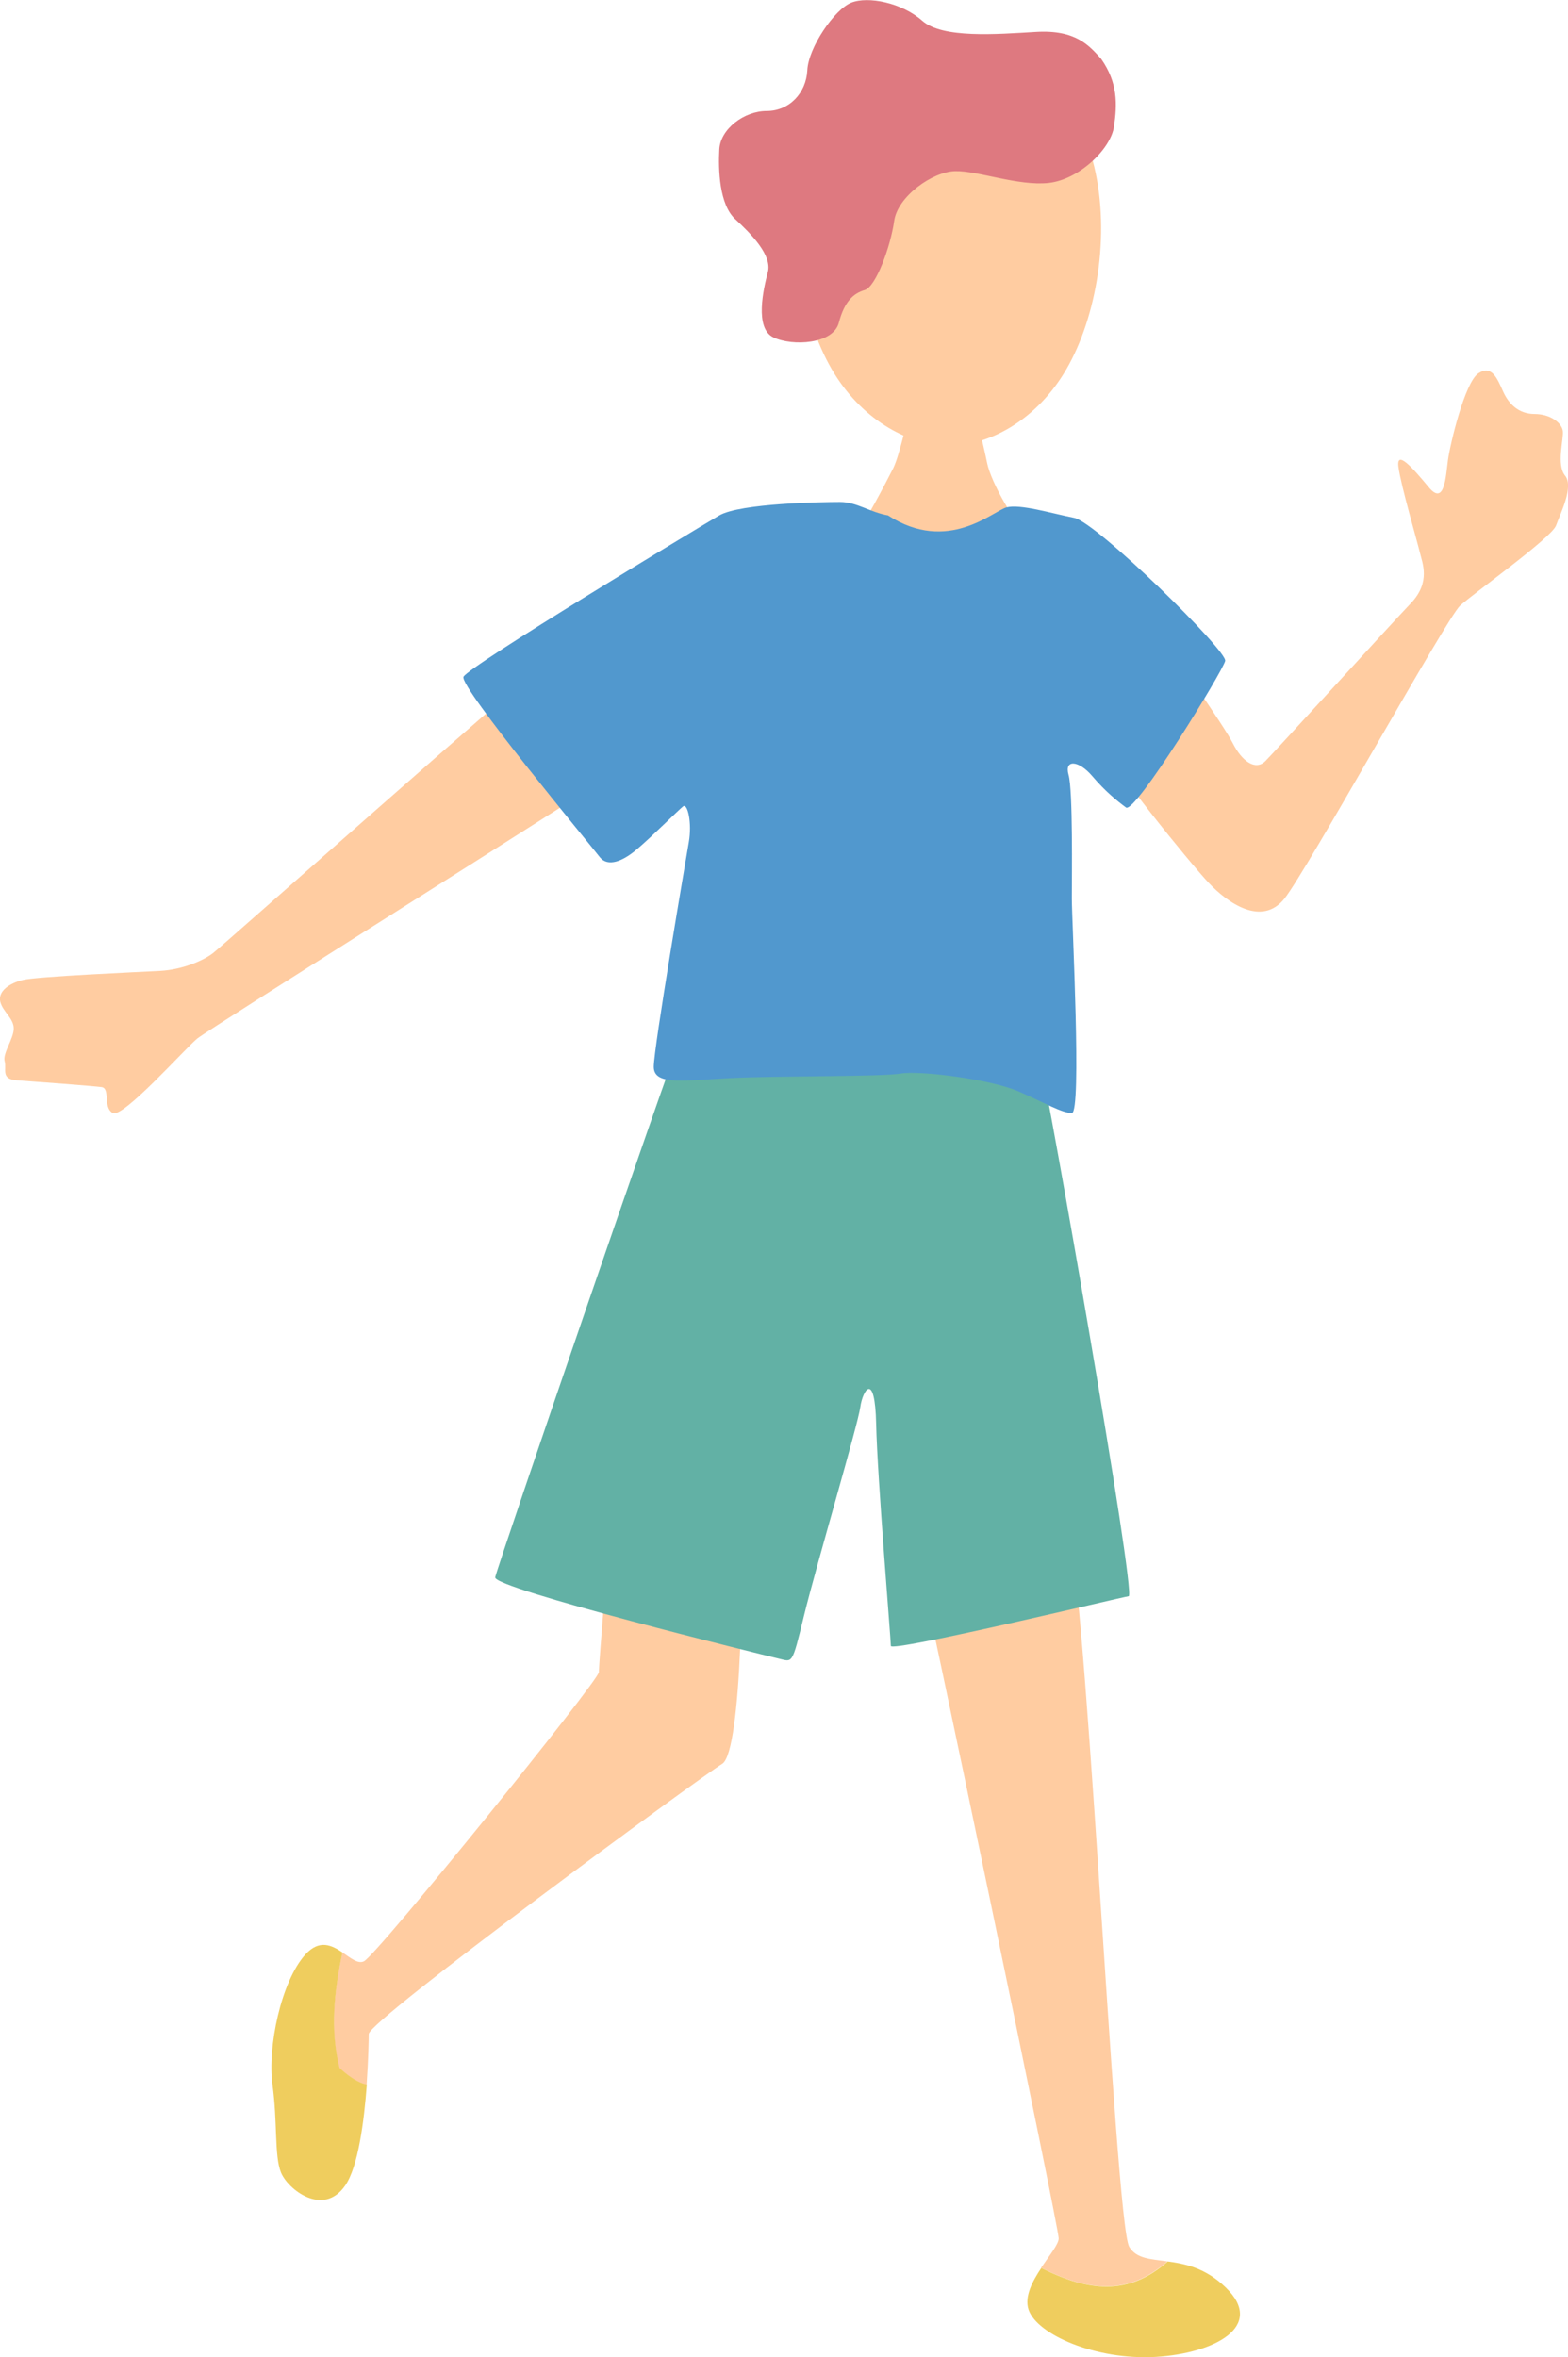 <?xml version="1.0" encoding="UTF-8"?><svg id="_レイヤー_2" xmlns="http://www.w3.org/2000/svg" viewBox="0 0 81.09 121.9"><defs><style>.cls-1{fill:#ffcca1;}.cls-2{fill:#62b1a5;}.cls-3{fill:#efcd5e;}.cls-4{fill:#de7980;}.cls-5{fill:#5198ce;}</style></defs><g id="_レイヤー_1-2"><path class="cls-1" d="M43.16,19.34c1.55,2.48,3.93,3.71,5.92,3.71s4.38-1.23,5.92-3.71c3.24-5.2,3.16-16.9-5.92-16.9s-9.16,11.7-5.92,16.9Z"/><path class="cls-1" d="M50.43,21.04c-.27,0-2.98-.09-3.32-.12-.14.56-.58,2.6-.91,3.28-.34.68-1.59,3.06-1.93,3.4.61.93,7.62.9,8.98,0-.71-.34-2-2.66-2.2-3.65-.2-.99-.61-2.54-.61-2.91Z"/><path class="cls-4" d="M56.95,3.05c-.63-.7-1.32-1.52-3.37-1.4-2.04.12-4.84.35-5.89-.58-1.05-.93-2.8-1.28-3.67-.93-.87.35-2.22,2.33-2.27,3.5-.06,1.17-.93,2.1-2.1,2.1s-2.39.93-2.45,1.98c-.06,1.05,0,2.86.82,3.61.82.76,1.92,1.87,1.69,2.74-.23.87-.7,2.91.29,3.38.99.47,3.09.35,3.38-.76s.76-1.52,1.34-1.69c.58-.17,1.34-2.27,1.52-3.56.17-1.28,1.98-2.56,3.15-2.59,1.17-.03,3.26.78,4.84.61,1.57-.17,3.21-1.75,3.38-2.91.17-1.17.2-2.27-.66-3.5Z"/><path class="cls-1" d="M60.58,33.71c-.64.58-3.21,4.61-3.26,5.13-.06.52,4.2,5.77,5.19,6.82.99,1.05,2.74,2.27,3.91.82,1.17-1.46,8.39-14.52,9.09-15.16s4.72-3.5,4.96-4.14c.23-.64.93-2.01.47-2.58-.47-.57-.06-1.91-.12-2.32-.06-.41-.64-.87-1.46-.87s-1.34-.52-1.63-1.17c-.29-.64-.58-1.4-1.28-.93-.7.47-1.46,3.67-1.57,4.49s-.17,2.39-.99,1.4c-.82-.99-1.69-1.98-1.57-1.05.12.93.99,3.91,1.11,4.43.12.52.58,1.52-.47,2.62s-7,7.64-7.52,8.16-1.22,0-1.69-.93-3.15-4.72-3.15-4.72Z"/><path class="cls-1" d="M28.29,34.24c-1.05.7-16.73,14.63-17.26,15.04-.52.41-1.63.87-2.74.93-1.11.06-6.41.29-7.11.47-.7.17-1.28.58-1.17,1.11.12.52.7.87.7,1.4s-.58,1.28-.47,1.69c.12.41-.23.93.64.99.87.06,3.91.29,4.37.35.47.06.06,1.05.58,1.34.52.29,3.73-3.32,4.37-3.85.64-.52,20.46-12.94,21.28-13.58.82-.64-3.21-5.89-3.21-5.89Z"/><path class="cls-1" d="M17.72,100.98c.43.29.8.6,1.1.45.7-.35,12.15-14.52,12.15-14.95s.52-6.65.63-8.22c0,0,6.36-.26,6.62.87.26,1.14.17,11.46-.87,12.09-1.05.63-18.28,13.27-18.28,13.97,0,.28-.02,1.35-.11,2.62-.67-.12-1.41-.86-1.41-.86-.5-1.99-.27-3.98.15-5.97Z"/><path class="cls-3" d="M15.8,101.07c.72-.79,1.36-.47,1.91-.1-.42,1.99-.65,3.98-.15,5.97,0,0,.74.74,1.41.86-.14,1.89-.44,4.25-1.12,5.23-1.14,1.64-2.97.19-3.32-.68-.35-.87-.17-2.62-.44-4.55-.26-1.92.44-5.33,1.71-6.73Z"/><path class="cls-1" d="M47.32,79.91s6.65-2.19,7.7-1.69,2.62,36.75,3.38,37.98c.37.61,1.09.63,1.97.75-2.04,1.8-4.12,1.54-6.53.33.44-.65.91-1.22.91-1.52,0-.61-6.91-33.75-7.43-35.85Z"/><path class="cls-3" d="M60.37,116.95c.9.12,1.97.33,3.02,1.35,2.07,2.01-.58,3.41-3.64,3.59-3.06.17-6.12-1.14-6.56-2.45-.22-.67.2-1.46.66-2.15,2.41,1.21,4.49,1.47,6.53-.33Z"/><path class="cls-2" d="M35.11,53.94c-.35.7-9.39,27.05-9.5,27.63-.12.58,13.87,4.02,14.63,4.2.76.17.7.41,1.34-2.22.64-2.62,2.8-9.91,2.91-10.78.12-.87.76-1.92.82.87.06,2.8.76,11.13.76,11.48s11.89-2.51,12.3-2.57c.41-.06-4.2-26.35-4.55-27.52-.35-1.17-18.71-1.11-18.71-1.11Z"/><path class="cls-5" d="M45.95,26.66c-.98-.17-1.63-.7-2.51-.7s-5.16.06-6.25.7c-1.09.64-12.98,7.81-13.22,8.34-.23.52,6.65,8.8,7.05,9.33.41.52,1.17.23,1.92-.41.76-.64,2.16-2.04,2.39-2.22.23-.17.47.87.29,1.87-.17.99-1.81,10.61-1.81,11.6s1.57.7,4.02.58c2.45-.12,7.75-.06,8.74-.23.99-.17,4.66.29,6.12.93,1.46.64,2.22,1.11,2.74,1.11s0-9.91,0-11.08.06-5.6-.17-6.41.52-.76,1.22.06c.7.82,1.28,1.28,1.75,1.63.47.35,5.01-7.05,5.13-7.58.12-.52-6.65-7.17-7.81-7.4-1.17-.23-2.8-.73-3.5-.54-.7.19-3.03,2.41-6.12.42Z"/></g></svg>